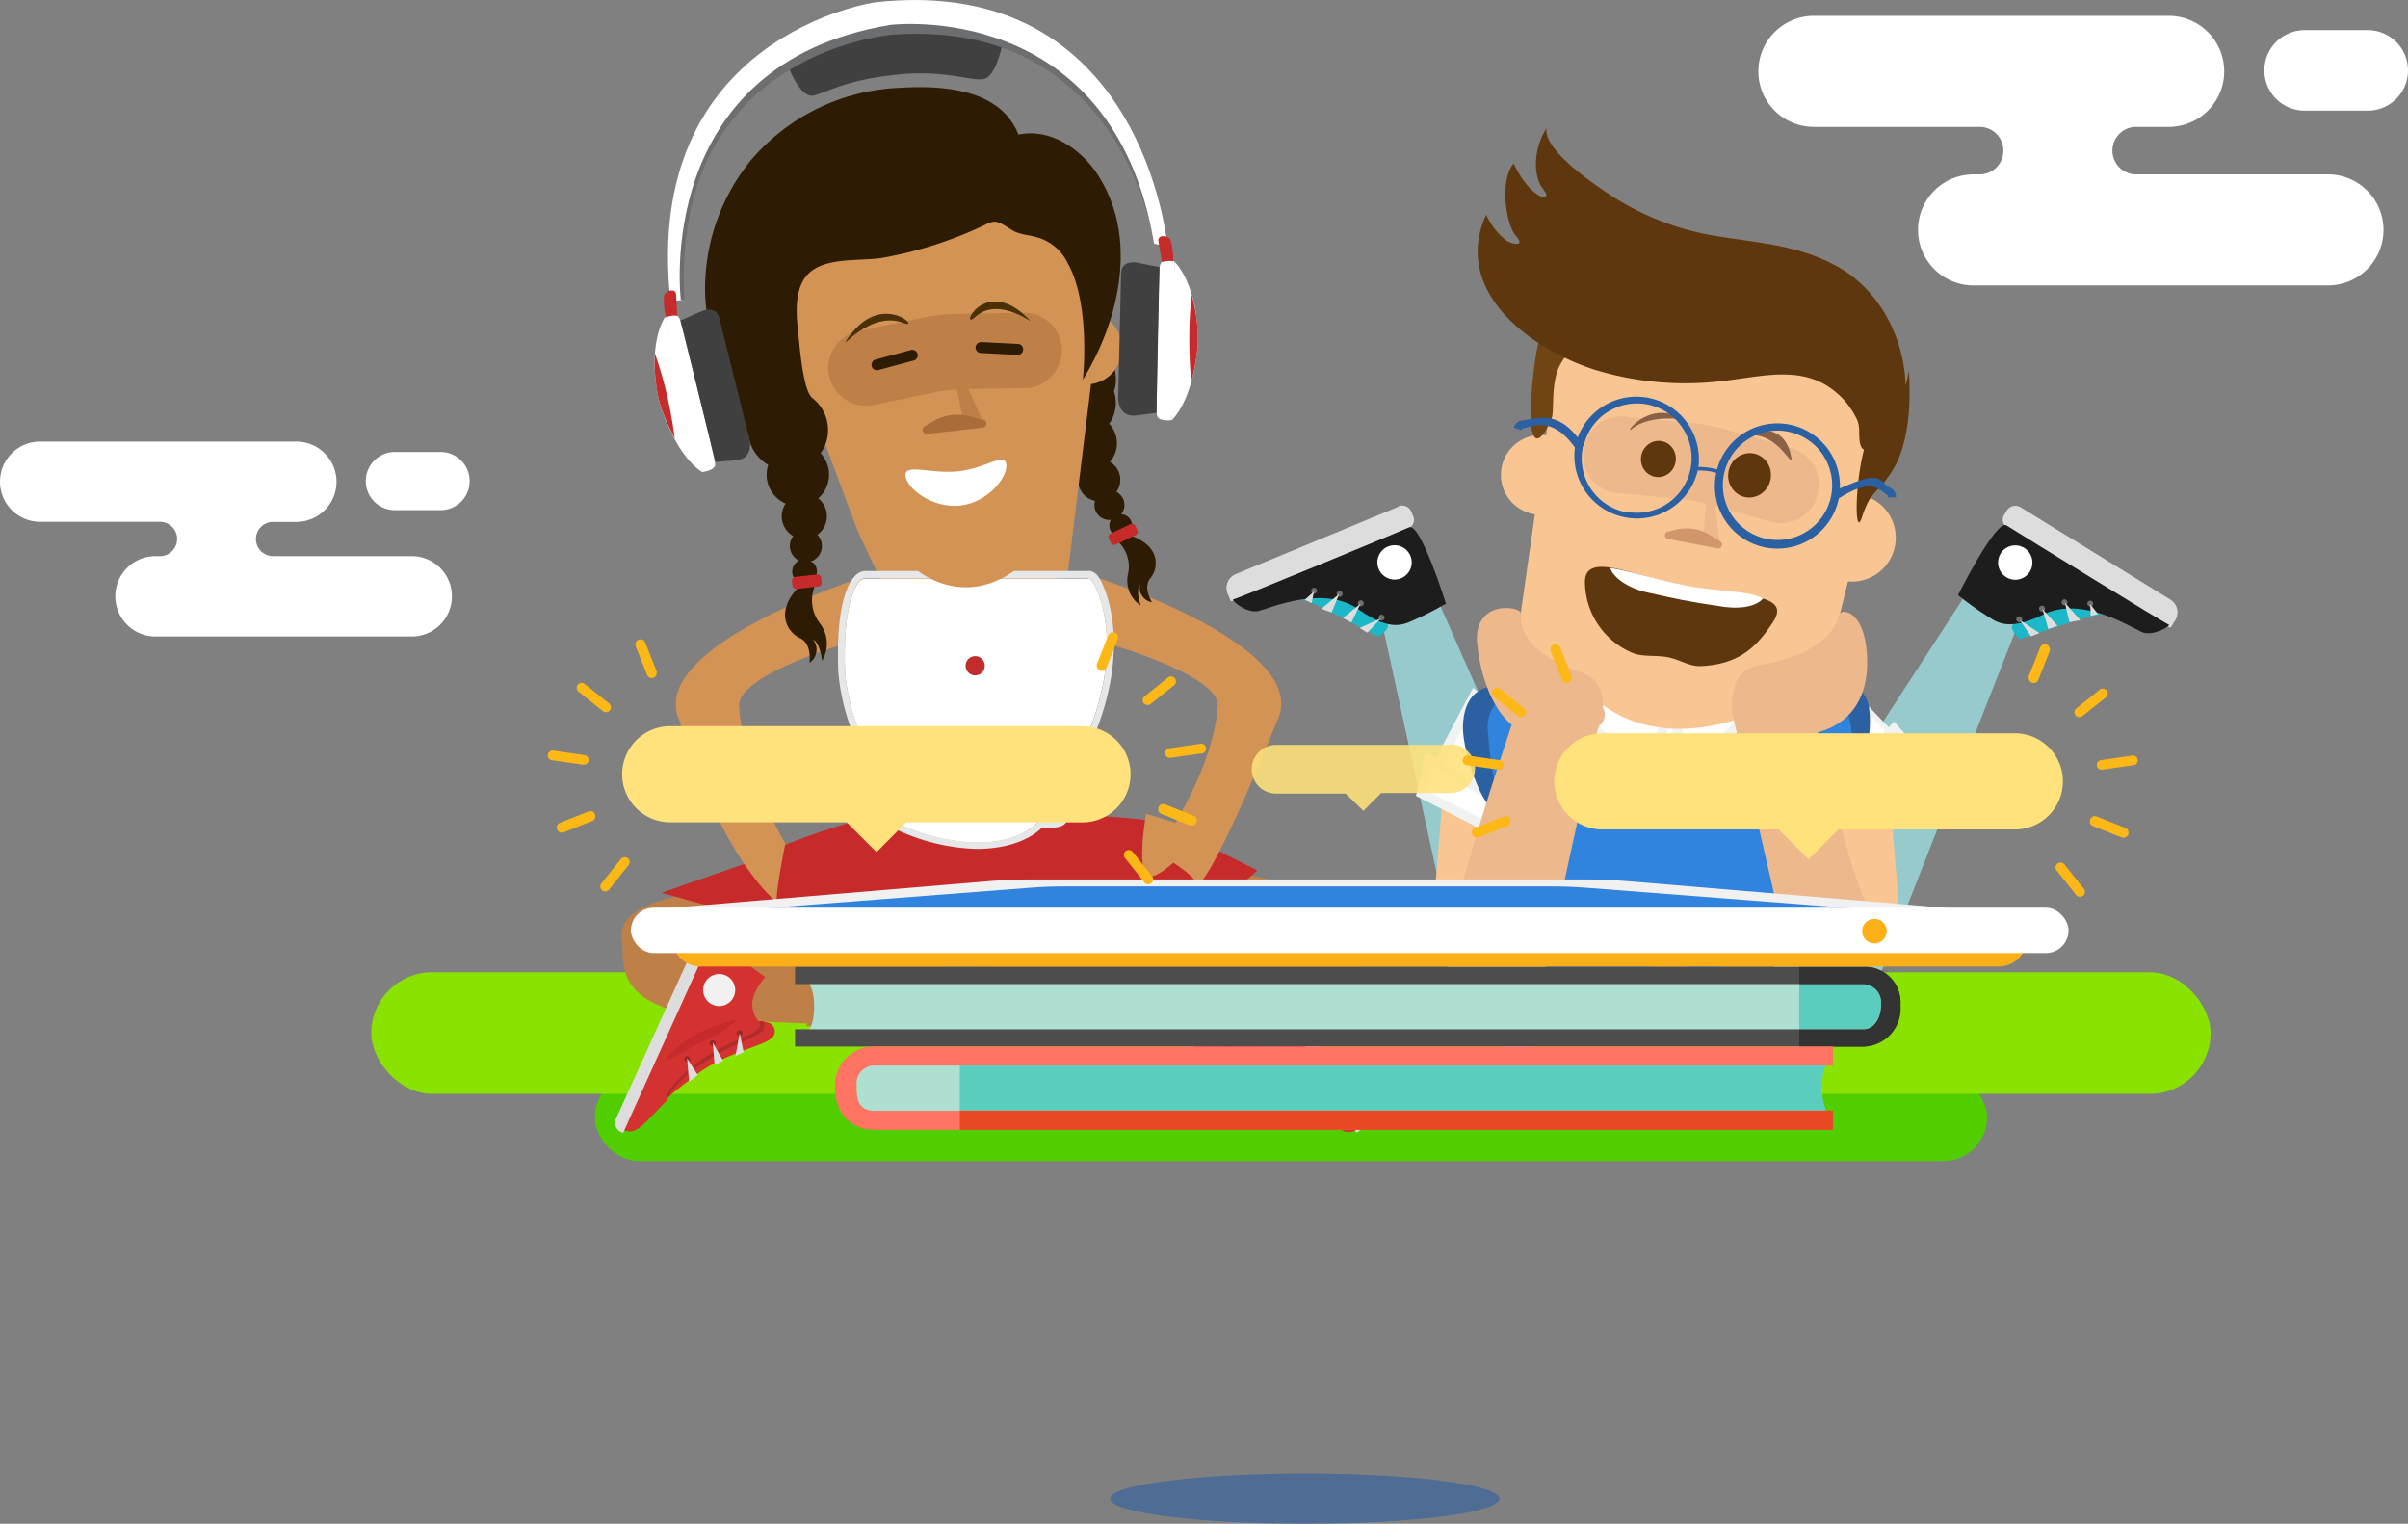 <svg xmlns="http://www.w3.org/2000/svg" xmlns:xlink="http://www.w3.org/1999/xlink" viewBox="0 0 252.46 159.73"><rect x="0" y="0" width="252.46" height="159.73" fill="#808080" stroke="none"/><defs><style>.cls-1{fill:url(#linear-gradient);}.cls-2{fill:url(#linear-gradient-2);}.cls-3{fill:url(#linear-gradient-3);}.cls-4{isolation:isolate;}.cls-34,.cls-5{fill:#fff;}.cls-6{mask:url(#mask);}.cls-10,.cls-7{opacity:0.78;}.cls-10,.cls-51,.cls-7{mix-blend-mode:multiply;}.cls-7{fill:url(#linear-gradient-4);}.cls-8{fill:#51ce00;}.cls-9{mask:url(#mask-2);}.cls-10{fill:url(#linear-gradient-5);}.cls-11{fill:#8ae200;}.cls-12{fill:#bf8047;}.cls-13{fill:#d43231;}.cls-14{fill:#ddd;}.cls-15{fill:#b02c2b;}.cls-16{fill:#972827;}.cls-17{fill:#f1f1f2;}.cls-18{fill:#c62a2a;}.cls-19{fill:#d39354;}.cls-20{fill:#2d1c03;}.cls-21{fill:#e6e7e8;}.cls-22{fill:#edba8c;}.cls-23{fill:#c12d2d;}.cls-24{fill:#aa6c39;}.cls-25{fill:#493007;}.cls-26{fill:#404041;}.cls-27{fill:#6d6e70;}.cls-28,.cls-32{fill:none;}.cls-28{stroke:#fff;}.cls-28,.cls-34{stroke-miterlimit:10;}.cls-29{fill:#97cacc;}.cls-30{fill:#1db8c7;}.cls-31{fill:#1d1d1d;}.cls-33{fill:#f9c693;}.cls-34{stroke:#f1f2f2;}.cls-35{fill:#f1f2f2;}.cls-36{fill:#edb88c;}.cls-37{fill:#5e370e;}.cls-38{fill:#896147;}.cls-39{fill:#714413;}.cls-40{fill:#3184de;}.cls-41{fill:#d1976b;}.cls-42,.cls-55{fill:#2b60a3;}.cls-43,.cls-53{fill:#ffe27b;}.cls-43{opacity:0.88;}.cls-44{fill:#ade0d1;}.cls-45{fill:#4d4d4d;}.cls-46{fill:#5acdbe;}.cls-47{fill:#333;}.cls-48{fill:#ff7363;}.cls-49{fill:#e74925;}.cls-50{mask:url(#mask-3);}.cls-51{fill:url(#linear-gradient-6);}.cls-52{fill:#fcaf17;}.cls-54{fill:#fcb817;}.cls-55{opacity:0.57;}</style><linearGradient id="linear-gradient" x1="-15627.83" y1="8390.42" x2="-15627.83" y2="8374.64" gradientTransform="matrix(0, 0.7, 9.7, 0, -81211.24, 11014)" gradientUnits="userSpaceOnUse"><stop offset="0" stop-color="#fff" stop-opacity="0"/><stop offset="0.03" stop-color="#fff" stop-opacity="0.14"/><stop offset="0.08" stop-color="#fff" stop-opacity="0.34"/><stop offset="0.13" stop-color="#fff" stop-opacity="0.52"/><stop offset="0.18" stop-color="#fff" stop-opacity="0.67"/><stop offset="0.24" stop-color="#fff" stop-opacity="0.79"/><stop offset="0.29" stop-color="#fff" stop-opacity="0.88"/><stop offset="0.35" stop-color="#fff" stop-opacity="0.95"/><stop offset="0.42" stop-color="#fff" stop-opacity="0.99"/><stop offset="0.5" stop-color="#fff"/><stop offset="0.58" stop-color="#fff" stop-opacity="0.99"/><stop offset="0.65" stop-color="#fefefe" stop-opacity="0.95"/><stop offset="0.71" stop-color="#fcfcfc" stop-opacity="0.88"/><stop offset="0.76" stop-color="#fafafa" stop-opacity="0.79"/><stop offset="0.82" stop-color="#f7f7f7" stop-opacity="0.67"/><stop offset="0.87" stop-color="#f3f3f3" stop-opacity="0.52"/><stop offset="0.92" stop-color="#efefef" stop-opacity="0.34"/><stop offset="0.97" stop-color="#eaeaea" stop-opacity="0.14"/><stop offset="1" stop-color="#e7e6e6" stop-opacity="0"/></linearGradient><linearGradient id="linear-gradient-2" x1="-15638.26" y1="8390.42" x2="-15638.26" y2="8374.64" xlink:href="#linear-gradient"/><linearGradient id="linear-gradient-3" x1="-15651.17" y1="8390.36" x2="-15651.17" y2="8376.06" xlink:href="#linear-gradient"/><mask id="mask" x="58.82" y="121.49" width="153.05" height="12.34" maskUnits="userSpaceOnUse"><rect class="cls-1" x="58.82" y="121.49" width="153.05" height="12.34"/></mask><linearGradient id="linear-gradient-4" x1="6728.42" y1="8382.52" x2="6741.32" y2="8382.52" gradientTransform="matrix(0, -0.96, 9.7, 0, -81211.1, 6570.24)" gradientUnits="userSpaceOnUse"><stop offset="0.47" stop-color="#231f20" stop-opacity="0"/><stop offset="0.73" stop-color="#231f20" stop-opacity="0.09"/><stop offset="0.94" stop-color="#231f20" stop-opacity="0.38"/><stop offset="1" stop-color="#231f20" stop-opacity="0.5"/></linearGradient><mask id="mask-2" x="58.82" y="114.23" width="153.05" height="12.34" maskUnits="userSpaceOnUse"><rect class="cls-2" x="58.82" y="114.23" width="153.05" height="12.34"/></mask><linearGradient id="linear-gradient-5" x1="6736.01" y1="8382.52" x2="6748.91" y2="8382.52" xlink:href="#linear-gradient-4"/><mask id="mask-3" x="72.6" y="101.31" width="138.69" height="20.18" maskUnits="userSpaceOnUse"><rect class="cls-3" x="72.6" y="101.31" width="138.69" height="20.18"/></mask><linearGradient id="linear-gradient-6" x1="6741.32" y1="8383.2" x2="6762.42" y2="8383.2" xlink:href="#linear-gradient-4"/></defs><title>learning-lingq-promotional</title><g class="cls-4"><g id="Layer_2" data-name="Layer 2"><g id="PUBLIC"><path class="cls-5" d="M248.24,11.6h-6.62a4.22,4.22,0,0,1-4.22-4.22h0a4.22,4.22,0,0,1,4.22-4.22h6.62a4.22,4.22,0,0,1,4.22,4.22h0A4.22,4.22,0,0,1,248.24,11.6Z"/><path class="cls-5" d="M221.47,15.79h0A2.49,2.49,0,0,1,224,13.3h3.37a5.82,5.82,0,0,0,5.82-5.82h0a5.82,5.82,0,0,0-5.82-5.82H190.17a5.82,5.82,0,0,0-5.82,5.82h0a5.82,5.82,0,0,0,5.82,5.82h17.38a2.49,2.49,0,0,1,2.49,2.49h0a2.49,2.49,0,0,1-2.49,2.49h-.64a5.82,5.82,0,0,0-5.82,5.82h0a5.82,5.82,0,0,0,5.82,5.82h37.16a5.82,5.82,0,0,0,5.82-5.82h0a5.82,5.82,0,0,0-5.82-5.82H224A2.49,2.49,0,0,1,221.47,15.79Z"/><path class="cls-5" d="M46.18,53.48H41.4a3.05,3.05,0,0,1-3.05-3.05h0a3.05,3.05,0,0,1,3.05-3.05h4.79a3.05,3.05,0,0,1,3.05,3.05h0A3.05,3.05,0,0,1,46.18,53.48Z"/><path class="cls-5" d="M26.83,56.51h0a1.8,1.8,0,0,1,1.8-1.8h2.44a4.21,4.21,0,0,0,4.21-4.21h0a4.21,4.21,0,0,0-4.21-4.21H4.21A4.21,4.21,0,0,0,0,50.49H0A4.21,4.21,0,0,0,4.21,54.7H16.77a1.8,1.8,0,0,1,1.8,1.8h0a1.8,1.8,0,0,1-1.8,1.8h-.47a4.21,4.21,0,0,0-4.21,4.21h0a4.21,4.21,0,0,0,4.21,4.21H43.17a4.21,4.21,0,0,0,4.21-4.21h0a4.21,4.21,0,0,0-4.21-4.21H28.64A1.8,1.8,0,0,1,26.83,56.51Z"/><g class="cls-6"><rect class="cls-7" x="58.82" y="121.49" width="153.05" height="12.34"/></g><rect class="cls-8" x="62.37" y="112.56" width="145.96" height="9.15" rx="4.57" ry="4.57"/><g class="cls-9"><rect class="cls-10" x="58.82" y="114.23" width="153.05" height="12.34"/></g><rect class="cls-11" x="38.93" y="101.92" width="192.83" height="12.75" rx="6.38" ry="6.38"/><path class="cls-12" d="M96.87,89.64,99,85.88s-5.24-.15-6.5,1.88S77,92.39,70.34,94.1s-5,4.49-5.06,5.09c-.09,3.38.45,7.25,12.9,7.82,25.81,1.19,45.35,1.37,45.35,1.37L123,103.9s-8.27.26-13.14-.86c-10.45-2.41-27.21-3.05-30.24-2.36l15.23-2.3"/><path class="cls-13" d="M130.94,99.88c-.64-.11-5.34,4.27-5.34,4.27a6.33,6.33,0,0,1,1.2,1.37,2.78,2.78,0,0,1,.08,3.12,4,4,0,0,0-1,.27.94.94,0,0,0-.46,1.44c.59,1,5.1,1.05,8.75,3.33,1.06.66,2.22,1.33,3,1.91.12.09,0,.14.08.24,2.68,2.1,3.59,3.4,4.92,2.61a2.33,2.33,0,0,0,.3-.2L131.72,100.1A2.08,2.08,0,0,0,130.94,99.88Z"/><path class="cls-14" d="M142.31,118.68a1.06,1.06,0,0,0,.52-1.4h0L132.38,99.65c-.47-.8-1.34.25-1.34.25l11.18,18.84Z"/><path class="cls-15" d="M137.23,115.7c.08-.15,0-.53-.69-1.23-3.81-3.81-9-4.25-9.69-5.05a.71.71,0,0,1-.08-.74l-.51.1a1.2,1.2,0,0,0,.15.9c.66.8,5.78,1.34,9.88,4.92a2.51,2.51,0,0,1,.65.83l.22.17A.1.1,0,0,1,137.23,115.7Z"/><circle class="cls-16" cx="128.92" cy="109.71" r="0.31" transform="translate(-37.92 81.06) rotate(-30.66)"/><circle class="cls-16" cx="131.83" cy="110.44" r="0.31" transform="translate(-37.89 82.65) rotate(-30.66)"/><circle class="cls-16" cx="134.66" cy="111.81" r="0.31" transform="translate(-38.19 84.29) rotate(-30.66)"/><circle class="cls-17" cx="130.55" cy="104.97" r="1.68" transform="translate(-35.28 81.23) rotate(-30.66)"/><polygon class="cls-14" points="134.67 111.73 134.74 114.15 133.74 113.59 134.67 111.73"/><polygon class="cls-14" points="131.81 110.37 131.88 112.73 130.94 112.38 131.81 110.37"/><polygon class="cls-14" points="128.9 109.68 129.6 112.03 128.7 111.73 128.9 109.68"/><path class="cls-18" d="M128.88,108.22s4.42.35,7.17,2.53-2.59-.42-2.59-.42l-2.28-.75Z"/><path class="cls-12" d="M111.19,88.83l-2.11-3.76s5.24-.15,6.5,1.88,15.52,4.64,22.15,6.35,5,4.49,5.06,5.09c.09,3.38-.45,7.25-12.9,7.82-25.81,1.19-45.35,1.37-45.35,1.37l.55-4.48s8.27.26,13.14-.86c10.45-2.41,20.28-3.62,23.31-2.93l-21.72-.88"/><path class="cls-18" d="M80.34,89.76l-11,3.84c5.12,1.34,21.31,6.28,32.77,5.74,11-.37,23.91-2.4,29.71-8.1l-8.92-4.46c-.15-1.06-10.5-1.34-11.56-1.46a66,66,0,0,1-9.56.94A70.73,70.73,0,0,1,92,85.44C91,85.56,80.51,88.73,80.34,89.76Z"/><path class="cls-13" d="M74.45,98.78c.63-.18,5.78,3.65,5.78,3.65a6.33,6.33,0,0,0-1,1.49,2.78,2.78,0,0,0,.27,3.11,4,4,0,0,1,1,.16.94.94,0,0,1,.61,1.38c-.48,1.06-5,1.6-8.34,4.27-1,.78-2.06,1.56-2.74,2.23-.1.11.05.14-.05.24-2.43,2.39-3.2,3.77-4.6,3.14a2.33,2.33,0,0,1-.32-.17l8.7-19.21A2.08,2.08,0,0,1,74.45,98.78Z"/><path class="cls-14" d="M65.21,118.71a1.06,1.06,0,0,1-.67-1.34h0L73,98.7c.38-.84,1.36.1,1.36.1l-9.05,20Z"/><path class="cls-15" d="M69.93,115.19c-.09-.14-.07-.53.55-1.3,3.37-4.21,8.52-5.21,9.08-6.08a.71.71,0,0,0,0-.75l.51,0A1.2,1.2,0,0,1,80,108c-.56.87-5.6,2-9.28,6a2.51,2.51,0,0,0-.56.89l-.2.19A.1.1,0,0,0,69.93,115.19Z"/><circle class="cls-16" cx="77.54" cy="108.32" r="0.31" transform="translate(-53.12 134.27) rotate(-65.64)"/><circle class="cls-16" cx="74.72" cy="109.37" r="0.31" transform="translate(-55.74 132.32) rotate(-65.64)"/><circle class="cls-16" cx="72.06" cy="111.04" r="0.31" transform="translate(-58.82 130.88) rotate(-65.64)"/><circle class="cls-17" cx="75.4" cy="103.79" r="1.68" transform="translate(-50.25 129.66) rotate(-65.64)"/><polygon class="cls-14" points="72.04 110.96 72.24 113.38 73.17 112.71 72.04 110.96"/><polygon class="cls-14" points="74.73 109.3 74.92 111.66 75.81 111.2 74.73 109.3"/><polygon class="cls-14" points="77.55 108.29 77.11 110.7 77.97 110.31 77.55 108.29"/><path class="cls-18" d="M77.41,106.84s-4.36.83-6.85,3.3,2.53-.7,2.53-.7l2.18-1Z"/><path class="cls-19" d="M91.37,66.63s-14.19,3.75-13.89,7.45c.6,7.33,4.86,14.33,4.86,14.33s-1.07,5.17-.89,6.18c0,0-5.63-4.25-10.2-19-3.72-7.86,19.21-15.08,19.21-15.08Z"/><path class="cls-19" d="M113.4,66.68s14.59,3.69,14.28,7.39c-.6,7.33-6.44,15.28-6.44,15.28s4.34,2.41,4.16,3.41c0,0,.92,1.44,8.52-17.23,3.72-7.86-19.21-15.08-19.21-15.08Z"/><path class="cls-20" d="M109.72,40.48c-.1-.52-.2-1.07-.31-1.63,2.31-1.26,4.93-2.69,7.15-3.88.19,1.75.28,3.3.41,4.42a3.76,3.76,0,0,1-.18,1.64,3.83,3.83,0,0,1-.49,3.39,3,3,0,0,1,.07,4,2.16,2.16,0,0,1,.77,3l-.09.14a1.56,1.56,0,0,1,.5,2.35,1.17,1.17,0,0,1,.65,2.12,7.5,7.5,0,0,1,.72.26c2.77,1.15,2.52,3.34,1.69,4.32s.17,2.52.17,2.52a1.51,1.51,0,0,1-1.27-1.72l0-.12c-.48.55.08,2.19.08,2.19a3.16,3.16,0,0,1-1.34-3.25,3.57,3.57,0,0,0-.92-3.34,1.42,1.42,0,0,1-.26-.71,1.16,1.16,0,0,1-.6-1.68,1.56,1.56,0,0,1-1.66-2,2.18,2.18,0,0,1-1.55-3.1,3,3,0,0,1-2.06-3.71l0-.08A3.83,3.83,0,0,1,109.72,40.48Z"/><path class="cls-19" d="M111.91,60.42,93.82,64l-3.57-7.64q-.35-.76-.65-1.54L78.3,24.5l29.49-8.08a8,8,0,0,1,8.49,8.42Z"/><path class="cls-5" d="M102.35,88.35a20.4,20.4,0,0,1-9.09-2.47l-.11-.07H93a1.73,1.73,0,0,1-1.19-.58,2.08,2.08,0,0,1-.54-1.61,20.16,20.16,0,0,0-1.38-7.43,21.8,21.8,0,0,1-1.29-5.69c-.24-6.93,1-9,1.53-9.54a.85.85,0,0,1,.56-.31h23.38a.61.61,0,0,1,.39.23c.48.48,3.9,7-1.08,17.56a51.88,51.88,0,0,0-2.07,6.87c-.07.73-.11.81-1.83.81h-.61l-.15.18S107,88.35,102.35,88.35Z"/><path class="cls-21" d="M114.08,60.65a.61.61,0,0,1,.39.23c.48.48,3.9,7-1.08,17.56a51.87,51.87,0,0,0-2.07,6.87c-.07.73-.11.81-1.83.81h-.61l-.15.18s-1.71,2-6.38,2a20.4,20.4,0,0,1-9.09-2.47l-.11-.07H93a1.73,1.73,0,0,1-1.19-.58,2.08,2.08,0,0,1-.54-1.61,20.17,20.17,0,0,0-1.38-7.43,21.8,21.8,0,0,1-1.29-5.69c-.24-6.93,1-9,1.53-9.54a.85.85,0,0,1,.56-.31h23.38m.06-.74H90.61a1.58,1.58,0,0,0-1,.55c-.75.8-2,3.17-1.72,10.06v0a22.54,22.54,0,0,0,1.33,5.89,19.36,19.36,0,0,1,1.34,7.13,2.82,2.82,0,0,0,.74,2.15,2.44,2.44,0,0,0,1.67.81,21.24,21.24,0,0,0,9.38,2.54h0c4.47,0,6.45-1.78,6.87-2.22h.26c1.56,0,2.42,0,2.57-1.45a51.64,51.64,0,0,1,2-6.69c4.94-10.5,1.83-17.34,1-18.32a1.34,1.34,0,0,0-.85-.48Z"/><path class="cls-19" d="M96,59.65s6.3,5.68,13.24-2.52l-7.63.38Z"/><path class="cls-5" d="M105.5,48.71c.15,1.37-2,4-4.87,4.29s-5.54-1.75-5.69-3.12,2.66-.15,5.58-.48S105.35,47.34,105.5,48.71Z"/><path class="cls-22" d="M103,41.19"/><circle class="cls-23" cx="102.24" cy="69.79" r="1.01"/><circle class="cls-23" cx="102.24" cy="78.45" r="1.01"/><circle class="cls-19" cx="113.85" cy="36.5" r="3.8" transform="translate(-3.32 12.74) rotate(-6.31)"/><path class="cls-20" d="M108.58,14a6,6,0,0,0-1.8.11c-1.94-4.89-8.12-5.18-12.57-4.9A21.62,21.62,0,0,0,78.8,16.71,21.34,21.34,0,0,0,73.92,30.2c0,4.86,2,9.32,3.54,13.83a4.14,4.14,0,0,0,1,1.55,4.22,4.22,0,0,0,2.08,3.15,3.3,3.3,0,0,0,1.83,4.06A2.38,2.38,0,0,0,83,56.09l.16.1a1.72,1.72,0,0,0,.61,2.58,1.29,1.29,0,0,0,.35,2.42,8.27,8.27,0,0,0-.6.6c-2.23,2.45-.94,4.51.35,5.1s1,2.59,1,2.59a1.67,1.67,0,0,0,.46-2.32l-.08-.11c.73.33.94,2.22.94,2.22A3.48,3.48,0,0,0,86,65.4a3.94,3.94,0,0,1-.65-3.76,1.56,1.56,0,0,0-.08-.83,1.28,1.28,0,0,0,0-1.81L85,58.86a1.71,1.71,0,0,0,.7-2.8,2.4,2.4,0,0,0,.09-3.82,3.3,3.3,0,0,0,.31-4.66l-.06-.07a4.22,4.22,0,0,0-.88-5.79c-1-.8-1.34-5.68-1.49-7-.21-1.88-.39-4.43,1-5.94,1.78-1.92,5.69-1.35,8-1.78a41.76,41.76,0,0,0,10.72-3.49,1.88,1.88,0,0,1,.93-.27c.74.05,1.55.85,2.27,1.12s1.34.29,2,.48a5.09,5.09,0,0,1,3.33,2.7c2.48,4.37,1.61,12.26,1.61,12.26,3.75-6.09,5.76-14.54,1.82-21.06C114,16.4,111.42,14.24,108.58,14Z"/><rect class="cls-18" x="83.05" y="60.34" width="3.08" height="1.27" rx="0.38" ry="0.38" transform="translate(-6.19 9.67) rotate(-6.31)"/><path class="cls-18" d="M116.43,55.94l2.1-1a.38.38,0,0,1,.5.18h0l.22.47a.38.38,0,0,1-.18.5l-2.1,1a.38.38,0,0,1-.5-.18l-.22-.47A.38.38,0,0,1,116.43,55.94Z"/><path class="cls-12" d="M111.31,36.3a4,4,0,0,1-3.51,4.38l-6.42.11a20.44,20.44,0,0,0-3.79.42l-6.34,1.31A4,4,0,0,1,86.87,39h0a4,4,0,0,1,3.51-4.38l6.32-1.3a20.44,20.44,0,0,1,3.79-.42l6.45-.11a4,4,0,0,1,4.38,3.51h0Z"/><path class="cls-12" d="M100.05,39.5l.9,4.4,2.1.27-2.2-4.86a.42.42,0,0,0-.81.2Z"/><path class="cls-24" d="M103.09,44l-1.44-.37a5.06,5.06,0,0,0-3.83.54l-.89.52a.43.43,0,0,0,.26.79l5.84-.65a.43.43,0,0,0,.06-.84Z"/><path class="cls-20" d="M106.66,37.2,102.82,37a.57.57,0,0,1-.54-.6h0a.57.57,0,0,1,.6-.54h0l3.85.19a.57.57,0,0,1,.54.6h0A.57.57,0,0,1,106.66,37.2Z"/><path class="cls-20" d="M95.8,37.79l-3.71,1a.57.57,0,0,1-.7-.4h0a.57.57,0,0,1,.4-.7h0l3.71-1a.57.57,0,0,1,.7.4h0a.57.57,0,0,1-.4.7Z"/><path class="cls-25" d="M107.85,33.44c1,1-3-2.6-5.62-.2C100.49,34.83,103.14,28.69,107.85,33.44Z"/><path class="cls-25" d="M88.76,35.65c-.88,1.34,2.45-3.2,6-1.78C96.71,34.64,92.33,30.21,88.76,35.65Z"/><path class="cls-19" d="M126.18,87.13s-3.77,4.56-5.5,4.74-.52-6.56-.52-6.56Z"/><path class="cls-26" d="M82.47,6.5s1.3,3.87,2.84,3.51,3.12-1.57,8.54-2.17,8.13.8,9.41.41,1.93-4.07,1.93-4.07-3.62-1.83-11.83-.93S82.47,6.5,82.47,6.5Z"/><path class="cls-5" d="M122.4,25.82S119.89-2.88,91.77.24c0,0-24.56,3.42-21.47,31.35l1.4-.16s-3.14-24.05,21.85-28c0,0,23.1-2.88,27.45,22.12Z"/><path class="cls-27" d="M71.38,31.45S68.3,6.77,93.34,2.61c0,0,23.34-2.91,27.67,23,0,0-3.12-23.54-27.19-22,0,0-23.59,1.56-22.06,27.84Z"/><path class="cls-5" d="M123.15,27.42s-.42,16-.31,16.62c0,0-1.48.2-1.55-.55s.19-15.24.32-15.67.41-.56.92-.53S123.15,27.42,123.15,27.42Z"/><path class="cls-5" d="M125.58,36s-.27,5.51-2.74,8.07c0,0-.41-3.64.31-16.62C123.15,27.42,125.67,29.8,125.58,36Z"/><path class="cls-26" d="M121.56,28l-2.42-.48s-1.56-.29-1.6,1.1-.31,13.15-.31,13.15,0,2,1.88,1.78,2.13-.29,2.13-.29Z"/><path class="cls-18" d="M125.58,36a16.92,16.92,0,0,0-.65-5.12,42.71,42.71,0,0,0-.24,4.82c0,1.59.08,3.06.21,4.3A20.68,20.68,0,0,0,125.58,36Z"/><path class="cls-18" d="M123,27.38a7.35,7.35,0,0,0-.29-2.24c-.29-.51-1.37-.56-1.26.13s.38,2.2.38,2.2A2.58,2.58,0,0,1,123,27.38Z"/><path class="cls-5" d="M69.66,33.33s3.9,15.49,3.93,16.15c0,0,1.48-.13,1.39-.88s-3.52-14.83-3.74-15.22-.52-.45-1-.32S69.66,33.33,69.66,33.33Z"/><path class="cls-5" d="M69.16,42.21s1.47,5.32,4.44,7.27c0,0-.39-3.64-3.93-16.15C69.66,33.33,67.72,36.21,69.16,42.21Z"/><path class="cls-26" d="M71.35,33.6l2.26-1s1.46-.62,1.8.72S78.59,46.1,78.59,46.1s.48,2-1.44,2.15-2.14.18-2.14.18Z"/><path class="cls-18" d="M69.16,42.21a16.92,16.92,0,0,1-.49-5.14A42.71,42.71,0,0,1,70,41.73c.34,1.55.59,3,.74,4.24A20.68,20.68,0,0,1,69.16,42.21Z"/><path class="cls-18" d="M69.82,33.26a7.35,7.35,0,0,1-.2-2.25c.18-.56,1.21-.85,1.26-.15s.11,2.23.11,2.23A2.58,2.58,0,0,0,69.82,33.26Z"/><line class="cls-28" x1="101.06" y1="84.07" x2="101.06" y2="84.07"/><polygon class="cls-29" points="144.79 64.81 154.18 107.79 159.58 110.77 170.98 96.84 158.54 80.58 150.69 62.8 144.79 64.81"/><path class="cls-14" d="M146.6,53.13l-17.06,7.06a1.57,1.57,0,0,0-.85,2l.3.73a.17.17,0,0,0,.22.09l18.46-7.64a.94.94,0,0,0,.51-1.22h0l-.2-.49a1.06,1.06,0,0,0-1.39-.58h0Z"/><path class="cls-30" d="M144.48,66.75s-6-3.26-7.32-3.68-2.25-.74,1.37-.65,6.94,2.53,7,3.1S144.48,66.75,144.48,66.75Z"/><path class="cls-31" d="M151.6,63.28s-2.68-8.54-3.86-8-18.1,7.53-18.43,7.55,1.4,1.56,2.69,1.21,6.79-2.72,10.38-.19,4.85,1.58,6.18,1S151.6,63.28,151.6,63.28Z"/><circle class="cls-5" cx="146.21" cy="58.94" r="1.8" transform="translate(-3.17 8.58) rotate(-3.32)"/><circle class="cls-27" cx="137.78" cy="61.92" r="0.31" transform="translate(-12.95 71.88) rotate(-27.98)"/><circle class="cls-27" cx="140.45" cy="62.24" r="0.31" transform="translate(-12.78 73.18) rotate(-27.98)"/><circle class="cls-27" cx="142.67" cy="63.26" r="0.31" transform="translate(-13 74.34) rotate(-27.99)"/><circle class="cls-27" cx="144.85" cy="64.76" r="0.31" transform="translate(-13.45 75.54) rotate(-27.99)"/><polyline class="cls-14" points="137.78 61.92 137.52 63.21 136.8 62.88 137.73 62.03"/><polygon class="cls-14" points="140.41 62.26 138.53 63.82 139.61 64.21 140.41 62.26"/><polygon class="cls-14" points="142.64 63.28 140.8 64.79 141.68 65.27 142.64 63.28"/><polygon class="cls-14" points="144.79 64.81 142.54 65.83 143.36 66.32 144.79 64.81"/><line class="cls-32" x1="142.9" y1="66.01" x2="144.34" y2="64.26"/><polygon class="cls-29" points="211.76 64.99 195.64 105.93 189.83 108.01 180.79 92.44 195.67 78.36 206.26 62.06 211.76 64.99"/><path class="cls-14" d="M211.84,53.17l15.71,9.69a1.57,1.57,0,0,1,.51,2.16l-.41.67a.17.17,0,0,1-.23.06l-17-10.48a.94.94,0,0,1-.31-1.29h0l.28-.45a1.06,1.06,0,0,1,1.46-.35h0Z"/><path class="cls-30" d="M211.76,67s6.47-2.26,7.81-2.46,2.34-.37-1.25-.87-7.25,1.39-7.38,1.95S211.76,67,211.76,67Z"/><path class="cls-31" d="M205.28,62.39s4-8,5.09-7.31,16.67,10.32,17,10.39-1.63,1.32-2.85.77-6.27-3.77-10.22-1.85-5,.78-6.25,0S205.28,62.39,205.28,62.39Z"/><circle class="cls-5" cx="211.29" cy="58.97" r="1.8" transform="translate(107.98 252.49) rotate(-77.5)"/><circle class="cls-27" cx="219.14" cy="63.26" r="0.31" transform="translate(36.36 199.71) rotate(-52.84)"/><circle class="cls-27" cx="216.46" cy="63.15" r="0.31" transform="translate(35.37 197.5) rotate(-52.84)"/><circle class="cls-27" cx="214.1" cy="63.8" r="0.31" transform="translate(33.92 195.89) rotate(-52.84)"/><circle class="cls-27" cx="211.71" cy="64.93" r="0.31" transform="translate(32.07 194.42) rotate(-52.84)"/><polyline class="cls-14" points="219.14 63.26 219.19 64.57 219.96 64.37 219.17 63.37"/><polygon class="cls-14" points="216.49 63.18 218.1 65.01 216.97 65.22 216.49 63.18"/><polygon class="cls-14" points="214.13 63.83 215.71 65.61 214.75 65.94 214.13 63.83"/><polygon class="cls-14" points="211.76 64.99 213.81 66.36 212.93 66.71 211.76 64.99"/><line class="cls-32" x1="213.44" y1="66.48" x2="212.29" y2="64.51"/><path class="cls-33" d="M151.48,80.58l-1.26,15.68s.54,9.83,5.57,3.27c3.64-4.74,4.2-12.66,4.2-12.66Z"/><polygon class="cls-34" points="154.59 72.89 150.05 81.46 157.85 85.68 161.3 78.62 154.59 72.89"/><polygon class="cls-34" points="149.02 83.16 149.76 79.56 159.18 85.12 157.6 87.54 149.02 83.16"/><path class="cls-33" d="M197.83,79.46l1.26,15.68s-.13,5.72-5.57,3.27-4.2-12.66-4.2-12.66Z"/><path class="cls-5" d="M191.87,85.59c-1.33-.9-3.7-4.41-4.28-5.29.55-.46,2.21-1.84,3.78-3.3,2.19-2,3.07-3.16,3.35-3.82l4.75,5c-1.07,1.11-6.31,6.55-7.14,7.59A.53.53,0,0,1,191.87,85.59Z"/><path class="cls-35" d="M194.79,73.64l4.31,4.51c-1.34,1.39-5.88,6.11-6.89,7.32l-.18-.11c-1.1-.75-3.11-3.57-4.08-5,.68-.57,2.18-1.83,3.6-3.16a18.86,18.86,0,0,0,3.24-3.55m-.31-1.11c.88,1.09-7.26,7.71-7.26,7.71s2.91,4.5,4.49,5.57c.36.25.66.31.83.1.91-1.14,7.31-7.76,7.31-7.76l-5.37-5.62Z"/><path class="cls-34" d="M198.57,76.38l1.78,2-7.94,8.56s-2.38-1.69-2.1-2Z"/><rect class="cls-34" x="159.44" y="70.37" width="29.83" height="9.75"/><polygon class="cls-33" points="190.16 75.39 158.7 69.44 164.63 27.99 199.13 39.32 190.16 75.39"/><path class="cls-36" d="M190.64,51.55a4,4,0,0,1-4.72,3.22h0L179.64,53a20.8,20.8,0,0,0-3.81-.72l-6.56-.62a4,4,0,0,1-3.22-4.72h0a4,4,0,0,1,4.72-3.22l6.53.61a20.79,20.79,0,0,1,3.81.72l6.3,1.81a4,4,0,0,1,3.22,4.72h0Z"/><ellipse class="cls-37" cx="183.41" cy="49.82" rx="2.33" ry="2.24" transform="translate(100.36 220.77) rotate(-79.28)"/><path class="cls-38" d="M187.81,48c.22,1.29-1.48-2.84-4.56-2.32C181.79,46,187,43.13,187.81,48Z"/><ellipse class="cls-37" cx="173.86" cy="48.11" rx="1.9" ry="1.83" transform="translate(94.26 209.99) rotate(-79.28)"/><path class="cls-38" d="M176.11,43.75c.91.47-2.81-.54-5,1.19C170.11,45.77,172.64,42,176.11,43.75Z"/><circle class="cls-33" cx="194.14" cy="56.36" r="4.6" transform="translate(102.67 236.64) rotate(-79.28)"/><circle class="cls-33" cx="161.53" cy="49.77" r="4.19" transform="translate(82.6 199.23) rotate(-79.28)"/><path class="cls-39" d="M166.31,36.09s-1.66,0-2.79,2.23c-.95,1.86-.56,4.81-.82,5.46-1.35,3.32-2.88,3.66-1.92-4.74,1.07-9.37,4-6.69,5.71-5.1S166.31,36.09,166.31,36.09Z"/><path class="cls-37" d="M162.15,13.43c-.41,2.27,5,5.9,6.59,6.95A28.3,28.3,0,0,0,180,24.75c4.39.73,8.26.9,12.29,3,6.84,3.51,9.53,13.12,5.83,19.59a1.37,1.37,0,0,1-1.08.86l-.17-.57c.08.26-1.48-.26-1.73-.79-.41-.85,0-2-.47-2.9a8.31,8.31,0,0,0-2.92-3.37c-3.28-2.2-7.33-1.06-11-.65a32.33,32.33,0,0,1-13.68-1.2c-6.69-2.2-14.88-8.23-11.26-16.22a7.25,7.25,0,0,0,2.15,2.74c.82.46,1.92.55,1-.48-1.18-1.32-1.7-6.06-.26-7.62,1.29,2.79,3.08,3.9,3.42,3.38.12-.17-.57-1-.65-1.18a4.9,4.9,0,0,1-.44-2A7,7,0,0,1,162.15,13.43Z"/><path class="cls-37" d="M200.12,38.9s.67,6.54-1.64,10.3c-1.74,2.82-2.29,2-3.26,5s-.79-6.91,1.34-9.82C197.55,43,199.62,42.46,200.12,38.9Z"/><path class="cls-40" d="M175.06,98.63c-.56.42-2.27,3.56-2.81,3.48-4.19-.72-7.19,1.47-11-.53-1.52,0-2.32-11.21-3.82-14.33-3.69-7.68-2.5-11.87-2.5-11.87a3,3,0,0,1,2.74-3.14h.17l3.23-.5a2.12,2.12,0,0,1,1.48.32L175,80.12l11-8.31a1.86,1.86,0,0,1,1.43-.35l4.63.78c1.17,0,3.47,2.4,2.12,9.49-.73,3.81-4.26,10.44-3.71,13.83.21,1.29-5.59,5-12.85,6.55C176.73,102.28,175.81,98.94,175.06,98.63Z"/><path class="cls-37" d="M185.93,65.14c-1.78,2.78-3.72,4.55-7.75,4.69-1.11,0-2.15-.71-3.34-.94s-2.59,0-3.67-.44a8.13,8.13,0,0,1-5-7.28c-.14-3.55,5.12-.76,10.66.29S187.85,62.15,185.93,65.14Z"/><path class="cls-22" d="M180.69,56"/><path class="cls-36" d="M178.94,52.06l-.38,4.06,1.76.79-.62-4.81a.39.39,0,0,0-.76,0Z"/><path class="cls-41" d="M180.38,56.77l-1.15-.71a4.6,4.6,0,0,0-3.47-.55l-.91.22a.39.39,0,0,0,0,.76l5.24,1a.39.39,0,0,0,.28-.71Z"/><path class="cls-5" d="M177.76,61.56l-.9-.16-1-.21c-2.46-.5-4.87-1.32-7.06-1.66.4,1.14,2.1,2.25,4.3,2.66,2.46.56,4.07.9,6.9,1.31,2.21.42,4.06.16,4.85-.77C183.41,62,181.52,62.09,177.76,61.56Z"/><path class="cls-42" d="M158.61,72.08s-5-1.53-5.23,3.94c-.11,2.08,1.34,7,3,8.81.76.79,1.2-.18,1.05-.44-1-1.91-1.37-7-1.43-7.55C155.57,73,159.43,72.38,158.61,72.08Z"/><polyline class="cls-34" points="174.97 74.92 172.48 81.14 162.15 71.89"/><polyline class="cls-34" points="174.89 72.33 176.91 81.36 185.97 72.2"/><path class="cls-33" d="M165.12,70.72s5.79,10.94,22.46,2.45l-10.68-2.3Z"/><path class="cls-42" d="M189.32,72.12s5.8-2.06,6.59,1.85-1.9,11.09-3.06,11.5,1.53-6.07,1.27-8.69C194,75.28,193.7,72.54,189.32,72.12Z"/><path class="cls-42" d="M198.27,51.2c-1.51-.86-.84-2-5.37,0a6.56,6.56,0,0,0-12.88-2l-.56-.13a8.42,8.42,0,0,0-1.39-.12,6.56,6.56,0,0,0-12.66-3.09c-2.22-2.85-4.21-2-5.88-1.77a1,1,0,0,0-.82.74l.79.27c.06-.18.12-.18.15-.19.93-.13,3-1.44,5.47,2h0A6.56,6.56,0,0,0,178,49.32a8.07,8.07,0,0,1,1.38.11l.54.13,0,.08a6.56,6.56,0,0,0,12.86,2.62c3.59-2.33,4.27-.82,5.1-.35,0,0,.08,0,.07.23l.83,0A1,1,0,0,0,198.27,51.2ZM170.5,53.7a5.74,5.74,0,0,1-4.57-6.7c0-.08,0-.15.05-.23l.08-.05,0-.07a5.73,5.73,0,1,1,4.48,7Zm14.79,2.8a5.73,5.73,0,1,1,6.7-4.57,5.73,5.73,0,0,1-6.7,4.57Z"/><path class="cls-36" d="M189.26,70.37s4.81,25,8.08,26.89S187.22,99,187.22,99l-5.53-24a3.7,3.7,0,0,1,.85-3.59C185.23,68.87,189.26,70.37,189.26,70.37Z"/><path class="cls-36" d="M160,71.49s-8.76,25.45-8.32,29.2,10.12,1.77,10.12,1.77l5.77-26.32s2-1.22-.85-3.59S160,71.49,160,71.49Z"/><path class="cls-36" d="M182.45,77.79s-2.87-7.26,2.11-8.09c7.18-1.19,8.09-4.57,8.29-5.27s2.69-.47,2.9,4.44c.28,6.44-4.25,8.18-7.2,8.13A26,26,0,0,0,182.45,77.79Z"/><path class="cls-36" d="M166.41,78.8s4.11-6.64-.65-8.33c-6.86-2.44-6.24-5.47-6.32-6.2s-5.11-1.48-4.55,3.41,2.74,8.8,5.65,9.27A26,26,0,0,1,166.41,78.8Z"/><path class="cls-43" d="M152.09,78.08h-18.3a2.55,2.55,0,0,0,0,5.11h7.28L142.94,85l1.87-1.87h7.28a2.55,2.55,0,0,0,0-5.11Z"/><path class="cls-44" d="M197.67,108.36H84.5s.86-.6.86-2.86-.86-2.79-.86-2.79H197.67Z"/><path class="cls-45" d="M195.35,109.71h-112V107.9h112c1.22,0,1.87-1.32,1.87-2.47v-.14a1.9,1.9,0,0,0-1.87-2.13h-112v-1.81h112a3.72,3.72,0,0,1,3.9,3.94v.14A4,4,0,0,1,195.35,109.71Z"/><path class="cls-46" d="M195.35,107.9c1.22,0,1.87-1.32,1.87-2.47v-.14a1.9,1.9,0,0,0-1.87-2.13h-6.71v4.74Z"/><path class="cls-47" d="M195.35,101.36h-6.71v1.81h6.71a1.9,1.9,0,0,1,1.87,2.13v.14c0,1.15-.65,2.47-1.87,2.47h-6.71v1.81h6.71a4,4,0,0,0,3.9-4.28v-.14A3.72,3.72,0,0,0,195.35,101.36Z"/><path class="cls-44" d="M89.8,110.77H191.91A4.88,4.88,0,0,0,191,114c0,2.39.86,3.13.86,3.13H89.8Z"/><path class="cls-48" d="M91.65,118.44H192.18v-2H91.65c-1.67,0-1.85-1.3-1.85-2.45v-.14a1.9,1.9,0,0,1,1.85-2.15H192.18v-2H91.65a4.09,4.09,0,0,0-4.11,4.18V114C87.54,116.41,88.94,118.44,91.65,118.44Z"/><path class="cls-46" d="M100.63,116.41h90.84A5.87,5.87,0,0,1,191,114a7.21,7.21,0,0,1,.38-2.3H100.63Z"/><polygon class="cls-49" points="100.63 118.44 192.18 118.44 192.18 116.41 191.47 116.41 100.63 116.41 100.63 118.44"/><g class="cls-50"><rect class="cls-51" x="72.6" y="101.31" width="138.69" height="20.18"/></g><path class="cls-17" d="M170.48,92.36q-2-.17-4.1-.17H107.9q-2.06,0-4.1.17L68,95.36H206.3Z"/><path class="cls-40" d="M166.29,93.06q-1.79-.14-3.59-.14H111.57q-1.8,0-3.59.14L76.67,95.48H197.61Z"/><path class="cls-52" d="M212.5,98.38h-142a2.94,2.94,0,0,0,2.94,2.94H209.56a2.94,2.94,0,0,0,2.94-2.94Z"/><rect class="cls-5" x="66.15" y="95.15" width="150.72" height="4.76" rx="2.38" ry="2.38"/><circle class="cls-52" cx="196.52" cy="97.61" r="1.29"/><path class="cls-53" d="M113.52,76.12H70.27a5,5,0,1,0,0,10.08H88.77l3.13,3.13L95,86.21h18.49a5,5,0,1,0,0-10.08Z"/><path class="cls-54" d="M61.71,79.72a.52.52,0,0,1-.58.44L58,79.71a.52.52,0,1,1,.15-1l3.15.45A.52.52,0,0,1,61.71,79.72Z"/><path class="cls-54" d="M62.42,85.65a.52.52,0,0,1-.32.41l-3,1.19a.52.52,0,1,1-.39-1l3-1.19a.52.52,0,0,1,.7.55Z"/><path class="cls-54" d="M66,90.44a.51.51,0,0,1-.1.25l-2,2.51a.52.52,0,1,1-.81-.64l2-2.51a.52.52,0,0,1,.92.39Z"/><path class="cls-54" d="M68.84,70.63a.52.52,0,0,1-1,.12l-1.19-3a.52.52,0,0,1,1-.39l1.19,3A.51.51,0,0,1,68.84,70.63Z"/><path class="cls-54" d="M64.05,74.22a.52.52,0,0,1-.83.33l-2.51-2a.52.52,0,1,1,.64-.81l2.51,2A.52.52,0,0,1,64.05,74.22Z"/><path class="cls-54" d="M122.15,79a.52.52,0,0,0,.58.44l3.15-.45a.52.52,0,1,0-.15-1l-3.15.45A.52.52,0,0,0,122.15,79Z"/><path class="cls-54" d="M121.43,84.91a.52.52,0,0,0,.32.41l3,1.19a.52.52,0,1,0,.39-1l-3-1.19a.52.52,0,0,0-.7.55Z"/><path class="cls-54" d="M117.84,89.69a.51.51,0,0,0,.1.25l2,2.51a.52.52,0,1,0,.81-.64l-2-2.51a.52.52,0,0,0-.92.39Z"/><path class="cls-54" d="M115,69.88a.52.52,0,0,0,1,.12l1.19-3a.52.52,0,0,0-1-.39l-1.19,3A.51.51,0,0,0,115,69.88Z"/><path class="cls-54" d="M119.8,73.47a.52.52,0,0,0,.83.33l2.51-2a.52.52,0,0,0-.64-.81L120,73A.52.52,0,0,0,119.8,73.47Z"/><path class="cls-53" d="M211.25,76.87H168a5,5,0,1,0,0,10.08h18.49l3.13,3.13,3.13-3.13h18.49a5,5,0,0,0,0-10.08Z"/><path class="cls-54" d="M219.83,80.24a.52.52,0,0,0,.58.44l3.15-.45a.52.52,0,1,0-.15-1l-3.15.45A.52.52,0,0,0,219.83,80.24Z"/><path class="cls-54" d="M219.11,86.18a.52.52,0,0,0,.32.41l3,1.19a.52.52,0,1,0,.39-1l-3-1.19a.52.52,0,0,0-.7.55Z"/><path class="cls-54" d="M215.52,91a.51.51,0,0,0,.1.25l2,2.51a.52.52,0,1,0,.81-.64l-2-2.51a.52.52,0,0,0-.92.39Z"/><path class="cls-54" d="M212.7,71.15a.52.52,0,0,0,1,.12l1.19-3a.52.52,0,0,0-1-.39l-1.19,3A.51.51,0,0,0,212.7,71.15Z"/><path class="cls-54" d="M217.49,74.74a.52.52,0,0,0,.83.33l2.51-2a.52.52,0,0,0-.64-.81l-2.51,2A.52.52,0,0,0,217.49,74.74Z"/><path class="cls-54" d="M157.64,80.24a.52.52,0,0,1-.58.44l-3.15-.45a.52.52,0,1,1,.15-1l3.15.45A.52.52,0,0,1,157.64,80.24Z"/><path class="cls-54" d="M158.36,86.18a.52.52,0,0,1-.32.41l-3,1.19a.52.52,0,1,1-.39-1l3-1.19a.52.52,0,0,1,.7.55Z"/><path class="cls-54" d="M164.77,71.15a.52.52,0,0,1-1,.12l-1.19-3a.52.52,0,1,1,1-.39l1.19,3A.51.51,0,0,1,164.77,71.15Z"/><path class="cls-54" d="M160,74.74a.52.52,0,0,1-.83.33l-2.51-2a.52.52,0,1,1,.64-.81l2.51,2A.52.52,0,0,1,160,74.74Z"/><ellipse class="cls-55" cx="136.8" cy="157.1" rx="20.41" ry="2.64"/></g></g></g></svg>